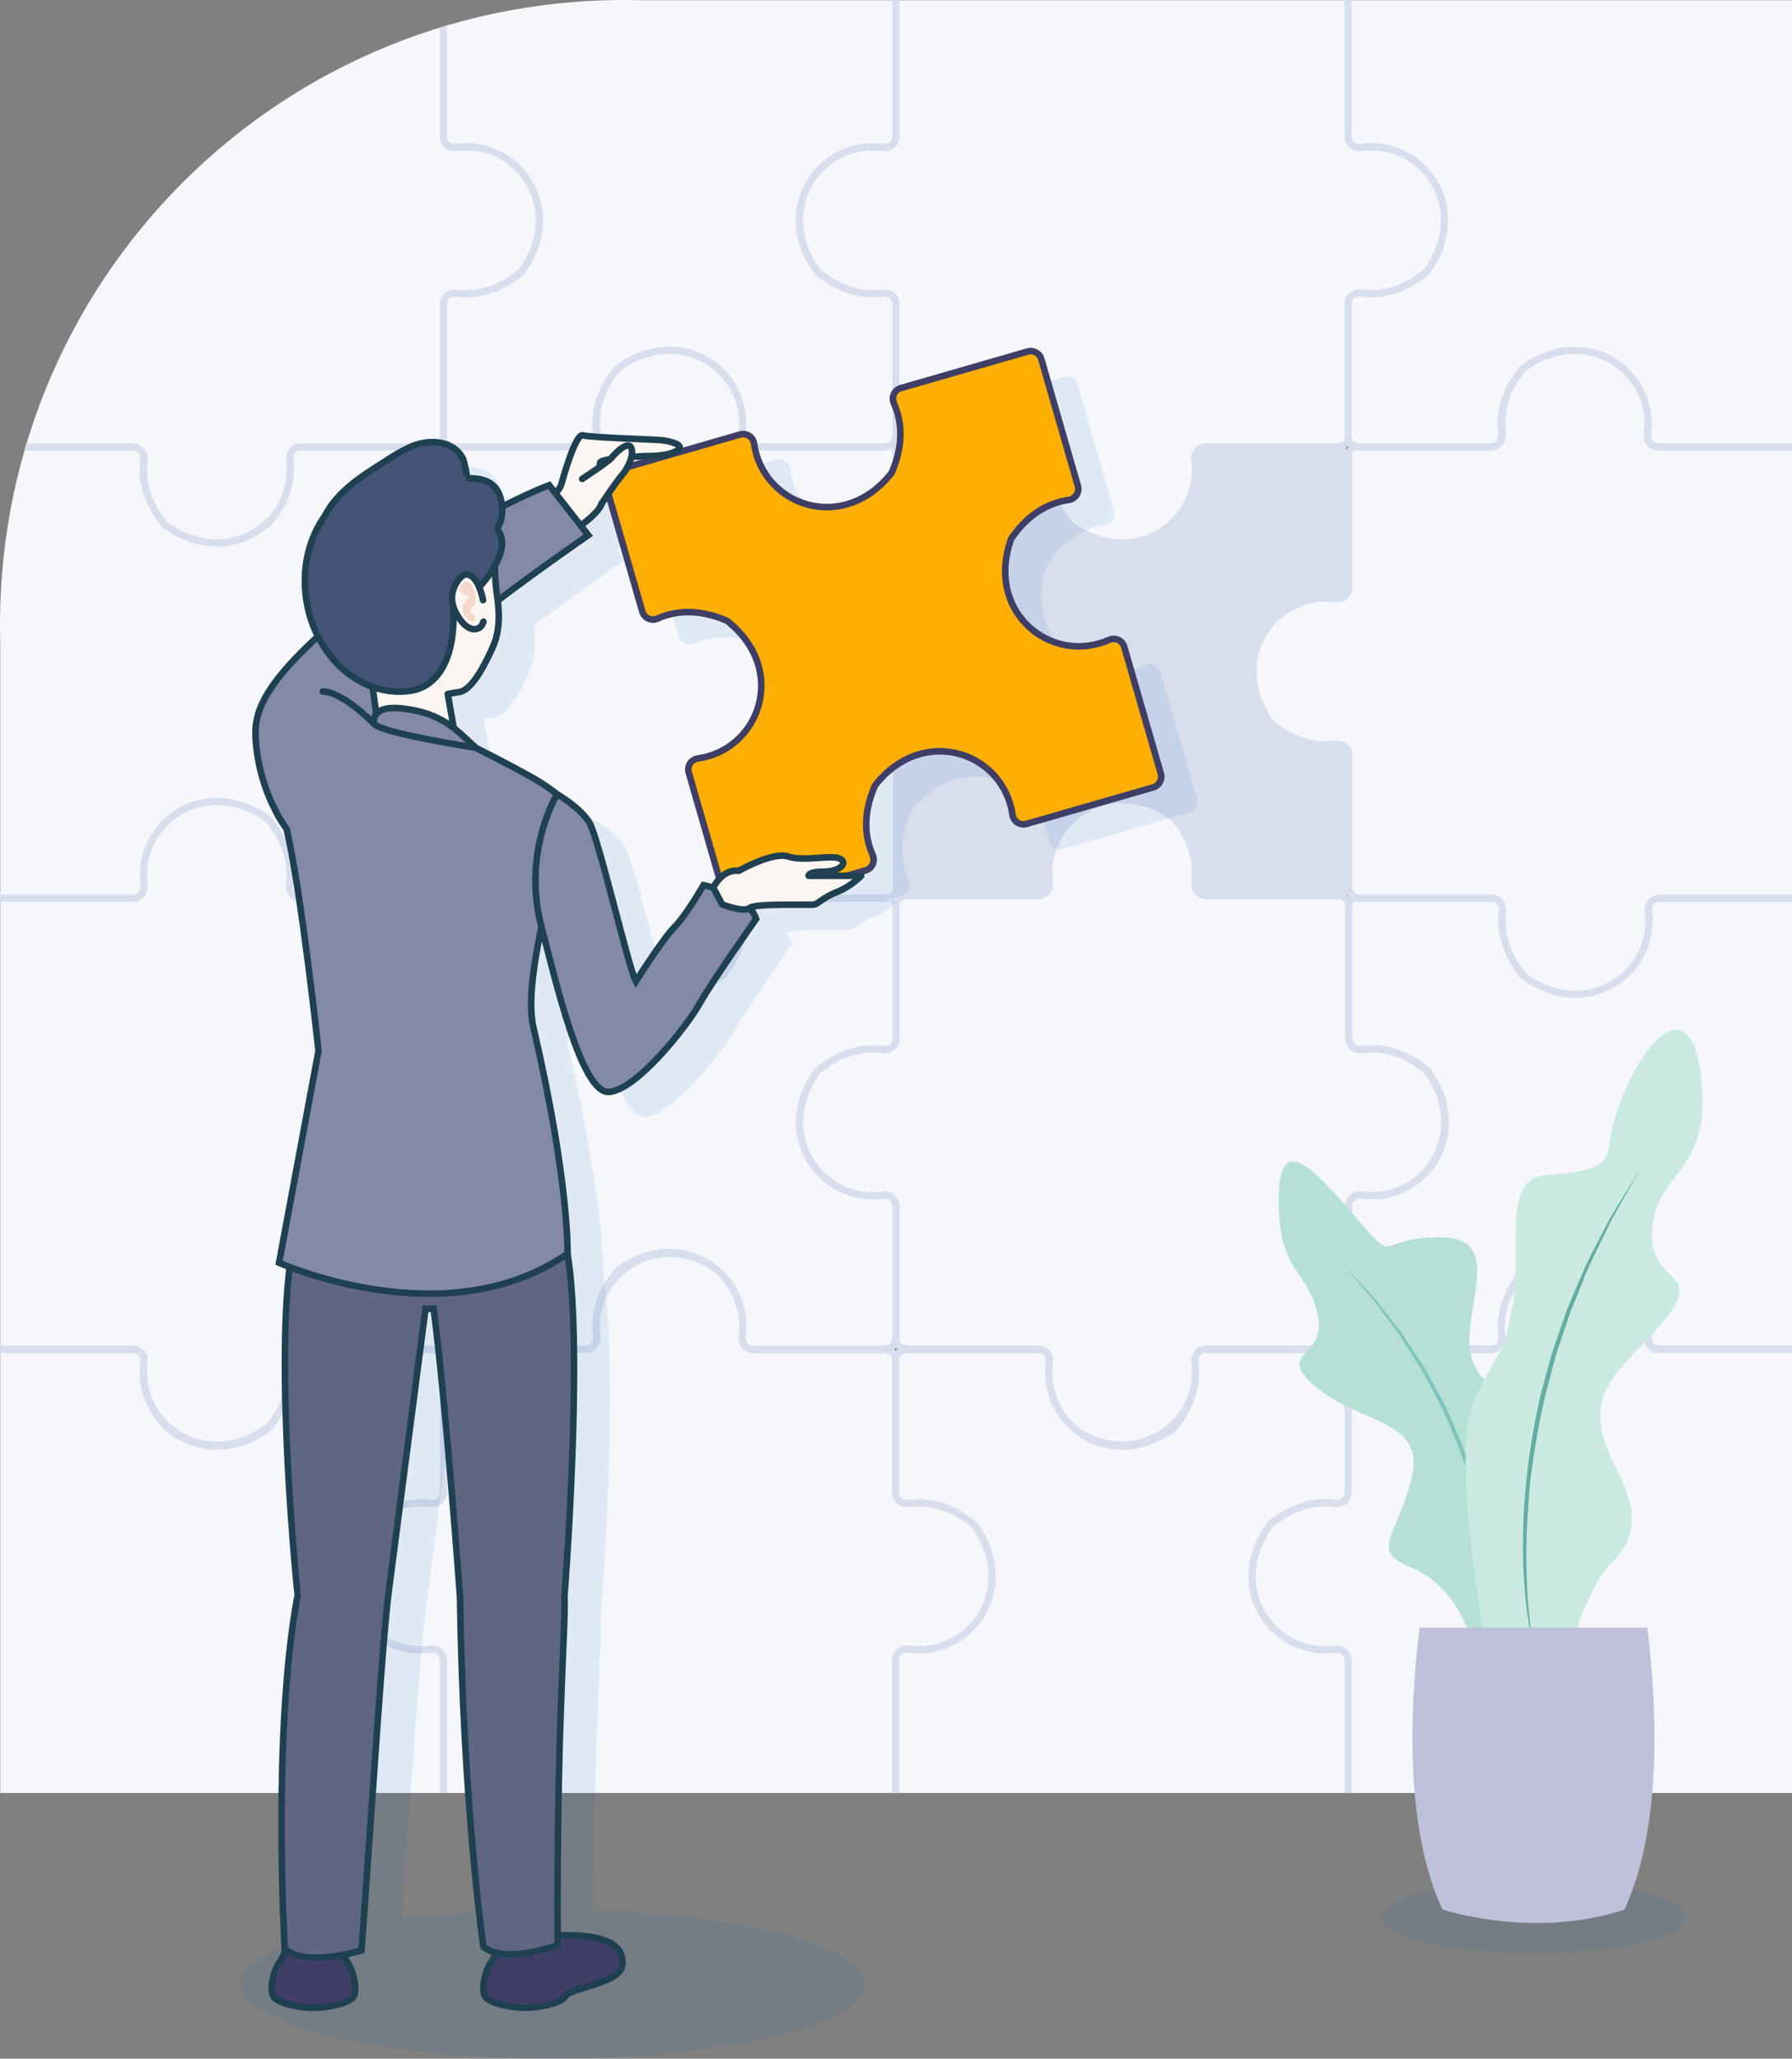 <svg xmlns="http://www.w3.org/2000/svg" xmlns:xlink="http://www.w3.org/1999/xlink" id="Livello_2" viewBox="0 0 356.05 408.82"><rect x="0" y="0" width="356.05" height="408.82" fill="#808080" stroke="none"/><defs><clipPath id="clippath"><path d="m356.05.05H127.69C56.09-1.95-1.95,56.09.05,127.69v228.37h356V.05Z" style="fill:none; stroke-width:0px;"></path></clipPath></defs><g id="Livello_1-2"><path d="m252.73,123.06c4.44-3.56,8.88-4.58,12.81-4.02,1.35.19,2.57-.81,2.57-2.17v-26.2c0-1.22-.99-2.2-2.2-2.2h-26.2c-1.36,0-2.36,1.22-2.17,2.57.56,3.93-.46,8.37-4.03,12.82-.14.18-.31.34-.5.47-11.83,8.25-24.53-.02-24.53-11.26,0-.69.05-1.37.14-2.04.19-1.35-.81-2.56-2.17-2.56h-26.2c-1.22,0-2.2.99-2.2,2.2v26.2c0,1.36,1.22,2.36,2.57,2.17,3.93-.56,8.37.46,12.81,4.02.18.14.34.31.47.5,8.27,11.83,0,24.54-11.25,24.54-.69,0-1.37-.05-2.04-.14-1.35-.19-2.56.81-2.56,2.17v26.2c0,1.22.99,2.2,2.2,2.2h26.2c1.36,0,2.36-1.22,2.17-2.56-.56-3.94.46-8.39,4.06-12.84.14-.18.31-.34.5-.46,11.82-8.22,24.5.05,24.5,11.28,0,.69-.05,1.37-.14,2.04-.19,1.35.81,2.56,2.17,2.56h26.2c1.22,0,2.2-.99,2.2-2.2v-26.2c0-1.36-1.21-2.36-2.56-2.17-.66.1-1.34.14-2.04.14-11.24,0-19.52-12.71-11.25-24.54.13-.19.29-.36.47-.5Z" style="fill:#d9deed; stroke-width:0px;"></path><g style="clip-path:url(#clippath);"><path d="m193.13,302.38c-4.31-3.33-8.66-4.34-12.54-3.83-1.34.18-2.55-.82-2.55-2.17v-26.18c0-1.22-.99-2.2-2.2-2.2h-26.18c-1.35,0-2.35-1.2-2.17-2.55.52-3.88-.5-8.25-3.85-12.56-.14-.18-.32-.35-.5-.48-11.89-8.48-24.72-.17-24.72,11.12,0,.65.04,1.29.13,1.92.18,1.34-.82,2.55-2.17,2.55h-26.18c-1.22,0-2.2.99-2.2,2.2v26.18c0,1.35-1.2,2.35-2.55,2.17-3.87-.52-8.23.5-12.54,3.83-.18.14-.35.32-.49.51-8.51,11.89-.2,24.75,11.11,24.75.65,0,1.29-.04,1.92-.13,1.34-.18,2.55.82,2.55,2.17v26.18c0,1.22.99,2.2,2.2,2.2h85.66c1.22,0,2.2-.99,2.2-2.2v-26.18c0-1.35,1.21-2.35,2.55-2.17.63.08,1.27.13,1.92.13,11.31,0,19.61-12.85,11.11-24.74-.13-.19-.3-.36-.49-.51Z" style="fill:#f5f7fb; stroke:#d9deed; stroke-linecap:round; stroke-linejoin:round; stroke-width:1.43px;"></path><path d="m53.73,282.99c3.33-4.31,4.34-8.66,3.83-12.54-.18-1.34.82-2.55,2.17-2.55h26.18c1.22,0,2.2-.99,2.2-2.2v-26.18c0-1.35,1.2-2.35,2.55-2.17,3.88.52,8.25-.5,12.56-3.85.18-.14.35-.32.48-.5,8.48-11.89.17-24.72-11.12-24.72-.65,0-1.29.04-1.92.13-1.34.18-2.55-.82-2.55-2.17v-26.18c0-1.22-.99-2.2-2.2-2.2h-26.18c-1.35,0-2.35-1.2-2.17-2.55.52-3.87-.5-8.23-3.83-12.54-.14-.18-.32-.35-.51-.49-11.89-8.51-24.75-.2-24.75,11.11,0,.65.04,1.29.13,1.92.18,1.34-.82,2.55-2.17,2.55H.25c-1.22,0-2.2.99-2.2,2.2v85.66c0,1.22.99,2.2,2.2,2.2h26.18c1.35,0,2.35,1.21,2.17,2.55-.08.63-.13,1.27-.13,1.92,0,11.31,12.85,19.61,24.74,11.11.19-.13.36-.3.51-.49Z" style="fill:#f5f7fb; stroke:#d9deed; stroke-linecap:round; stroke-linejoin:round; stroke-width:1.43px;"></path><path d="m283.08,212.23c-4.31-3.33-8.66-4.34-12.54-3.83-1.34.18-2.55-.82-2.55-2.17v-26.18c0-1.22-.99-2.2-2.2-2.2h-26.18c-1.35,0-2.35-1.2-2.17-2.55.52-3.88-.5-8.25-3.86-12.56-.14-.18-.32-.35-.5-.48-11.89-8.47-24.72-.17-24.72,11.12,0,.65.04,1.29.13,1.92.18,1.34-.82,2.55-2.17,2.55h-26.18c-1.22,0-2.2.99-2.2,2.2v26.18c0,1.35-1.2,2.35-2.55,2.17-3.88-.52-8.23.5-12.54,3.83-.18.14-.35.32-.49.51-8.51,11.89-.2,24.74,11.11,24.74.65,0,1.29-.04,1.92-.13,1.34-.18,2.55.82,2.55,2.17v26.18c0,1.22.99,2.2,2.2,2.2h26.18c1.35,0,2.35,1.2,2.17,2.55-.52,3.87.49,8.21,3.82,12.53.14.18.32.35.51.49,11.89,8.51,24.75.21,24.75-11.1,0-.65-.04-1.29-.13-1.92-.18-1.34.82-2.55,2.17-2.55h26.18c1.22,0,2.2-.99,2.2-2.2v-26.18c0-1.35,1.21-2.35,2.55-2.17.63.08,1.27.13,1.92.13,11.31,0,19.61-12.85,11.11-24.74-.13-.19-.3-.36-.49-.51Z" style="fill:#f5f7fb; stroke:#d9deed; stroke-linecap:round; stroke-linejoin:round; stroke-width:1.43px;"></path><path d="m162.66,212.43c4.44-3.56,8.88-4.58,12.81-4.02,1.35.19,2.57-.81,2.57-2.17v-26.2c0-1.22-.99-2.2-2.2-2.2h-26.2c-1.36,0-2.36,1.22-2.17,2.57.56,3.93-.46,8.37-4.03,12.82-.14.18-.31.34-.5.47-11.83,8.25-24.53-.02-24.53-11.26,0-.69.05-1.37.14-2.04.19-1.35-.81-2.56-2.17-2.56h-26.2c-1.22,0-2.2.99-2.2,2.2v26.2c0,1.36,1.22,2.36,2.57,2.17,3.93-.56,8.37.46,12.81,4.02.18.14.34.31.47.5,8.27,11.83,0,24.54-11.25,24.54-.69,0-1.37-.05-2.04-.14-1.35-.19-2.56.81-2.56,2.17v26.2c0,1.22.99,2.2,2.2,2.2h26.2c1.36,0,2.36-1.22,2.17-2.56-.56-3.94.46-8.39,4.06-12.84.14-.18.31-.34.5-.46,11.82-8.22,24.5.05,24.5,11.28,0,.69-.05,1.37-.14,2.04-.19,1.35.81,2.56,2.17,2.56h26.2c1.22,0,2.2-.99,2.2-2.2v-26.2c0-1.36-1.21-2.36-2.56-2.17-.66.1-1.34.14-2.04.14-11.24,0-19.52-12.71-11.25-24.54.13-.19.29-.36.47-.5Z" style="fill:#f5f7fb; stroke:#d9deed; stroke-linecap:round; stroke-linejoin:round; stroke-width:1.43px;"></path><path d="m252.61,302.59c4.44-3.56,8.88-4.58,12.81-4.02,1.35.19,2.57-.81,2.57-2.17v-26.2c0-1.22-.99-2.2-2.2-2.2h-26.2c-1.36,0-2.36,1.22-2.17,2.57.56,3.93-.46,8.37-4.03,12.82-.14.18-.31.34-.5.47-11.83,8.25-24.53-.02-24.53-11.26,0-.69.05-1.37.14-2.04.19-1.35-.81-2.56-2.17-2.56h-26.2c-1.22,0-2.2.99-2.2,2.2v26.2c0,1.36,1.22,2.36,2.57,2.17,3.93-.56,8.37.46,12.81,4.02.18.14.34.31.47.5,8.27,11.84,0,24.54-11.25,24.54-.69,0-1.37-.05-2.04-.14-1.35-.19-2.56.81-2.56,2.17v26.2c0,1.22.99,2.2,2.2,2.2h85.66c1.22,0,2.2-.99,2.2-2.2v-26.2c0-1.36-1.21-2.36-2.56-2.17-.66.1-1.34.14-2.04.14-11.24,0-19.52-12.71-11.25-24.54.13-.19.29-.36.47-.5Z" style="fill:#f5f7fb; stroke:#d9deed; stroke-linecap:round; stroke-linejoin:round; stroke-width:1.43px;"></path><path d="m302.58,193.22c-3.56-4.44-4.58-8.88-4.02-12.81.19-1.35-.81-2.57-2.17-2.57h-26.2c-1.22,0-2.2.99-2.2,2.2v26.2c0,1.36,1.22,2.36,2.57,2.17,3.93-.56,8.37.46,12.82,4.03.18.14.34.31.47.5,8.25,11.83-.02,24.53-11.26,24.53-.69,0-1.37-.05-2.04-.14-1.35-.19-2.56.81-2.56,2.17v26.2c0,1.22.99,2.2,2.2,2.2h26.2c1.36,0,2.36-1.22,2.17-2.57-.56-3.93.46-8.37,4.02-12.81.14-.18.31-.34.5-.47,11.84-8.27,24.54,0,24.54,11.25,0,.69-.05,1.37-.14,2.04-.19,1.35.81,2.56,2.17,2.56h26.2c1.22,0,2.2-.99,2.2-2.2v-85.66c0-1.22-.99-2.2-2.2-2.2h-26.2c-1.36,0-2.36,1.21-2.17,2.56.1.66.14,1.34.14,2.04,0,11.24-12.71,19.52-24.54,11.25-.19-.13-.36-.29-.5-.47Z" style="fill:#f5f7fb; stroke:#d9deed; stroke-linecap:round; stroke-linejoin:round; stroke-width:1.43px;"></path><path d="m302.37,193.45c-3.33-4.31-4.34-8.66-3.83-12.54.18-1.34-.82-2.55-2.17-2.55h-26.18c-1.22,0-2.2-.99-2.2-2.2v-26.18c0-1.35-1.2-2.35-2.55-2.17-3.88.52-8.25-.5-12.56-3.85-.18-.14-.35-.32-.48-.5-8.48-11.89-.17-24.72,11.12-24.72.65,0,1.29.04,1.92.13,1.34.18,2.55-.82,2.55-2.17v-26.18c0-1.22.99-2.2,2.2-2.2h26.18c1.35,0,2.35-1.2,2.17-2.55-.52-3.87.5-8.23,3.83-12.54.14-.18.32-.35.51-.49,11.89-8.51,24.75-.2,24.75,11.11,0,.65-.04,1.29-.13,1.92-.18,1.34.82,2.55,2.17,2.55h26.18c1.22,0,2.2.99,2.2,2.2v85.66c0,1.22-.99,2.2-2.2,2.2h-26.18c-1.35,0-2.35,1.21-2.17,2.55.08.63.13,1.27.13,1.92,0,11.31-12.85,19.61-24.74,11.11-.19-.13-.36-.3-.51-.49Z" style="fill:#f5f7fb; stroke:#d9deed; stroke-linecap:round; stroke-linejoin:round; stroke-width:1.43px;"></path><path d="m73.02,122.69c4.31-3.33,8.66-4.34,12.54-3.83,1.34.18,2.55-.82,2.55-2.17v-26.18c0-1.22.99-2.2,2.2-2.2h26.18c1.35,0,2.35-1.2,2.17-2.55-.52-3.88.5-8.25,3.86-12.56.14-.18.32-.35.5-.48,11.89-8.47,24.72-.17,24.72,11.12,0,.65-.04,1.29-.13,1.92-.18,1.34.82,2.55,2.17,2.55h26.18c1.22,0,2.2.99,2.2,2.2v26.18c0,1.35,1.2,2.35,2.55,2.17,3.88-.52,8.23.5,12.54,3.83.18.14.35.32.49.51,8.51,11.89.2,24.74-11.11,24.74-.65,0-1.29-.04-1.92-.13-1.34-.18-2.55.82-2.55,2.17v26.18c0,1.22-.99,2.2-2.2,2.2h-26.18c-1.35,0-2.35,1.2-2.17,2.55.52,3.87-.49,8.21-3.82,12.53-.14.18-.32.35-.51.49-11.89,8.51-24.75.21-24.75-11.1,0-.65.04-1.29.13-1.92.18-1.34-.82-2.55-2.17-2.55h-26.18c-1.22,0-2.2-.99-2.2-2.2v-26.18c0-1.35-1.21-2.35-2.55-2.17-.63.08-1.27.13-1.92.13-11.31,0-19.61-12.85-11.11-24.74.13-.19.3-.36.49-.51Z" style="fill:#f5f7fb; stroke:#d9deed; stroke-linecap:round; stroke-linejoin:round; stroke-width:1.43px;"></path><path d="m53.52,103.68c3.56-4.44,4.58-8.88,4.02-12.81-.19-1.35.81-2.57,2.17-2.57h26.2c1.22,0,2.2.99,2.2,2.2v26.2c0,1.36-1.22,2.36-2.57,2.17-3.93-.56-8.37.46-12.82,4.03-.18.14-.34.31-.47.5-8.25,11.83.02,24.53,11.26,24.53.69,0,1.37-.05,2.04-.14,1.35-.19,2.56.81,2.56,2.17v26.2c0,1.22-.99,2.2-2.2,2.2h-26.2c-1.36,0-2.36-1.22-2.17-2.57.56-3.93-.46-8.37-4.02-12.81-.14-.18-.31-.34-.5-.47-11.84-8.27-24.54,0-24.54,11.25,0,.69.05,1.37.14,2.04.19,1.35-.81,2.56-2.17,2.56H.25c-1.22,0-2.2-.99-2.2-2.2v-85.66c0-1.22.99-2.2,2.2-2.2h26.2c1.36,0,2.36,1.21,2.17,2.56-.1.66-.14,1.34-.14,2.04,0,11.24,12.71,19.52,24.54,11.25.19-.13.36-.29.5-.47Z" style="fill:#f5f7fb; stroke:#d9deed; stroke-linecap:round; stroke-linejoin:round; stroke-width:1.43px;"></path><path d="m72.73,302.59c4.44-3.56,8.88-4.58,12.81-4.02,1.35.19,2.57-.81,2.57-2.17v-26.2c0-1.22-.99-2.2-2.2-2.2h-26.2c-1.36,0-2.36,1.22-2.17,2.57.56,3.93-.46,8.37-4.03,12.82-.14.18-.31.34-.5.47-11.83,8.25-24.53-.02-24.53-11.26,0-.69.05-1.37.14-2.04.19-1.35-.81-2.56-2.17-2.56H.25c-1.22,0-2.2.99-2.2,2.2v85.66c0,1.22.99,2.2,2.2,2.2h85.66c1.22,0,2.2-.99,2.2-2.2v-26.2c0-1.36-1.21-2.36-2.56-2.17-.66.1-1.34.14-2.04.14-11.24,0-19.52-12.7-11.25-24.54.13-.19.29-.36.47-.5Z" style="fill:#f5f7fb; stroke:#d9deed; stroke-linecap:round; stroke-linejoin:round; stroke-width:1.43px;"></path><path d="m327.34,265.46c.52-3.89-.5-8.26-3.88-12.58-.14-.18-.32-.35-.5-.48-11.88-8.45-24.69-.15-24.69,11.14,0,.65.04,1.29.13,1.92.18,1.34-.82,2.55-2.17,2.55h-26.18c-1.22,0-2.2.99-2.2,2.2v26.18c0,1.35-1.2,2.35-2.55,2.17-3.89-.52-8.27.5-12.59,3.89-.18.14-.35.32-.48.5-8.43,11.88-.14,24.68,11.15,24.68.65,0,1.29-.04,1.92-.13,1.34-.18,2.55.82,2.55,2.17v26.18c0,1.22.99,2.2,2.2,2.2h85.66c1.22,0,2.2-.99,2.2-2.2v-85.66c0-1.22-.99-2.2-2.2-2.2h-26.18c-1.35,0-2.35-1.2-2.17-2.55Z" style="fill:#f5f7fb; stroke:#d9deed; stroke-linecap:round; stroke-linejoin:round; stroke-width:1.43px;"></path><path d="m162.82,54.38c4.31,3.33,8.66,4.34,12.54,3.83,1.34-.18,2.55.82,2.55,2.17v26.18c0,1.22.99,2.2,2.2,2.2h26.18c1.35,0,2.35,1.2,2.17,2.55-.52,3.88.5,8.25,3.85,12.56.14.18.32.35.5.48,11.89,8.48,24.72.17,24.72-11.12,0-.65-.04-1.29-.13-1.92-.18-1.34.82-2.55,2.17-2.55h26.18c1.22,0,2.2-.99,2.2-2.2v-26.18c0-1.35,1.2-2.35,2.55-2.17,3.87.52,8.23-.5,12.54-3.83.18-.14.35-.32.49-.51,8.51-11.89.2-24.75-11.11-24.75-.65,0-1.29.04-1.92.13-1.34.18-2.55-.82-2.55-2.17V.9c0-1.22-.99-2.2-2.2-2.2h-85.66c-1.22,0-2.2.99-2.2,2.2v26.18c0,1.35-1.21,2.35-2.55,2.17-.63-.08-1.27-.13-1.92-.13-11.31,0-19.61,12.85-11.11,24.74.13.19.3.36.49.51Z" style="fill:#f5f7fb; stroke:#d9deed; stroke-linecap:round; stroke-linejoin:round; stroke-width:1.43px;"></path><path d="m103.33,54.17c-4.44,3.56-8.88,4.58-12.81,4.02-1.35-.19-2.57.81-2.57,2.17v26.2c0,1.22.99,2.2,2.2,2.2h26.2c1.36,0,2.36-1.22,2.17-2.57-.56-3.93.46-8.37,4.03-12.82.14-.18.31-.34.5-.47,11.83-8.25,24.53.02,24.53,11.26,0,.69-.05,1.37-.14,2.04-.19,1.35.81,2.56,2.17,2.56h26.2c1.22,0,2.2-.99,2.2-2.2v-26.2c0-1.36-1.22-2.36-2.57-2.17-3.93.56-8.37-.46-12.81-4.02-.18-.14-.34-.31-.47-.5-8.27-11.84,0-24.54,11.25-24.54.69,0,1.37.05,2.04.14,1.35.19,2.56-.81,2.56-2.17V.9c0-1.22-.99-2.2-2.2-2.2h-85.66c-1.22,0-2.2.99-2.2,2.2v26.2c0,1.36,1.21,2.36,2.56,2.17.66-.1,1.34-.14,2.04-.14,11.24,0,19.52,12.71,11.25,24.54-.13.19-.29.36-.47.5Z" style="fill:#f5f7fb; stroke:#d9deed; stroke-linecap:round; stroke-linejoin:round; stroke-width:1.43px;"></path><path d="m283.21,54.17c-4.44,3.56-8.88,4.58-12.81,4.02-1.35-.19-2.57.81-2.57,2.17v26.2c0,1.22.99,2.2,2.2,2.2h26.2c1.36,0,2.36-1.22,2.17-2.57-.56-3.93.46-8.37,4.03-12.82.14-.18.31-.34.5-.47,11.83-8.25,24.53.02,24.53,11.26,0,.69-.05,1.37-.14,2.04-.19,1.35.81,2.56,2.17,2.56h26.2c1.22,0,2.2-.99,2.2-2.2V.9c0-1.22-.99-2.2-2.2-2.2h-85.66c-1.22,0-2.2.99-2.2,2.2v26.2c0,1.36,1.21,2.36,2.56,2.17.66-.1,1.34-.14,2.04-.14,11.24,0,19.52,12.7,11.25,24.54-.13.19-.29.36-.47.5Z" style="fill:#f5f7fb; stroke:#d9deed; stroke-linecap:round; stroke-linejoin:round; stroke-width:1.43px;"></path><path d="m28.61,91.31c-.52,3.89.5,8.26,3.88,12.58.14.18.32.35.5.48,11.88,8.45,24.69.15,24.69-11.14,0-.65-.04-1.29-.13-1.92-.18-1.34.82-2.55,2.17-2.55h26.18c1.22,0,2.2-.99,2.2-2.2v-26.18c0-1.35,1.2-2.35,2.55-2.17,3.89.52,8.27-.5,12.59-3.89.18-.14.35-.32.48-.5,8.43-11.88.14-24.68-11.15-24.68-.65,0-1.29.04-1.92.13-1.34.18-2.55-.82-2.55-2.17V.9c0-1.22-.99-2.2-2.2-2.2H.25C-.96-1.3-1.95-.31-1.95.9v85.66c0,1.22.99,2.2,2.2,2.2h26.18c1.35,0,2.35,1.2,2.17,2.55Z" style="fill:#f5f7fb; stroke:#d9deed; stroke-linecap:round; stroke-linejoin:round; stroke-width:1.43px;"></path></g><path d="m237.81,158.62l-7.26-25.18c-.38-1.31-1.82-1.93-3.06-1.37-.61.28-1.25.51-1.92.7-10.8,3.12-22.28-6.8-17.61-20.47.07-.21.18-.42.31-.61,3.28-4.65,7.26-6.86,11.2-7.41,1.35-.19,2.24-1.49,1.86-2.79l-7.26-25.18c-.34-1.17-1.56-1.84-2.73-1.51l-25.18,7.26c-1.31.38-1.93,1.82-1.37,3.07,1.63,3.62,1.88,8.17-.32,13.44-.09.21-.21.41-.35.59-9.08,11.21-23.57,6.77-26.69-4.02-.19-.66-.33-1.33-.42-2-.19-1.35-1.49-2.24-2.79-1.86l-12.14,3.5c-.53-.61-2.5-1-3.42-1.1-1.34-.15-14.18-1.79-15.68-2.24-1.49-.45-4.03,8.81-4.33,9.85-.1.37-.54,1.01-1.07,1.69l-1.3-1.66s-3.58,1.3-9.4,4.28c-.07-.91-.26-1.8-.59-2.58-1.15-2.69-3.89-3.18-6.52-3.01.46-.03-.5-3.64-.61-3.88-1.25-2.58-4.07-3.53-6.78-3.33-1.44.1-2.88.5-4.17,1.15-1.23.62-2.53,1.32-4.02,2.3,0,0-.24.17-.7.46-4.76,3.01-9.29,5.88-11.82,10.75-3.11,4.36-4.6,10.28-3.68,16.51.4,2.67,1.21,5.15,2.34,7.37-11.68,10.75-12.65,15.84-12.37,20.4.66,10.8,6.13,17.82,6.13,17.82,2.92,12.18,6.35,44.11,6.35,44.11l-7.83,42.06s.76.34,2.12.86c-2.84,22.62,1.58,65.2,1.57,65.24-3.76,20.09-3.36,48.78-2.9,62.4-9.67,2.61-15.55,6.03-15.55,9.79,0,8.16,27.76,14.78,62,14.78s62-6.62,62-14.78c0-7.51-23.48-13.7-53.89-14.65.1-35.44,1.64-51.81,1.35-57.37.01-.21,3.84-48.46.61-68.06h0s.38-14.29-6.81-45.05c-1.05-4.5,0-12.17,1.64-19.81,2.65,9.99,7.85,33.04,13.37,32.75,5.52-.3,15.54-13.12,17.92-17.32,2.88-5.09,11.35-17.02,11.35-17.02-.26-.81-.72-1.53-1.29-2.17,0,0,0,0,.01,0,1.11-.98,12.17-.51,12.92-.7s1.79-1.45,4.48-2.49,4.78-3.2,4.78-3.2h-2.93l3.81-1.1c1.31-.38,1.93-1.82,1.37-3.06-1.63-3.63-1.88-8.19.34-13.47.09-.21.21-.41.35-.58,9.08-11.18,23.56-6.75,26.67,4.05.19.66.33,1.33.42,2,.19,1.35,1.49,2.24,2.79,1.86l25.18-7.26c1.17-.34,1.84-1.56,1.51-2.73Zm-105.3-62.44c1.44,0,2.57.05,2.57.05,0,0,.6.09,1.44.16l-4.68,1.35c.27-.5.5-1.03.66-1.56Zm-6.08.64c.12-.25.84-.4,1.81-.5-.43.36-1.12.86-1.85,1.38-.04-.41-.04-.72.04-.88Zm-41.94,223.76s4.8-37.08,7.25-55.7l.8.03.8-.03c2.45,18.62,5.25,57.28,5.25,57.28.36,25.1,1.98,45.22,3.21,57.22-7.89.24-15.31.84-21.97,1.72,2.1-29.47,3.53-51.94,4.67-60.52Zm63.39-165.4c-.66.19-1.33.33-2,.42-1.35.19-2.24,1.49-1.86,2.79l6.09,21.13c-.8.86-1.22,1.74-1.22,1.74h0c-1.15-.34-1.94-.49-1.94-.49,0,0-3.43,5.97-5.8,8.36-2.36,2.39-7.64,10.75-7.64,10.75-1.34-2.24-7.43-28.51-9.22-31.51-1.79-2.99-6.43-5.66-6.43-5.66-1.02-.81-2.22-1.69-3.54-2.49-2.21-1.35-7.57-4.21-12.62-6.73-1.52-1.4-2.85-2.74-4.36-3.91l-1.19-6.79c.66-.1,1.4-.26,2.33-.4,2.81-.42,5.69-6.9,6.52-8.69,1.48-3.22,1.44-6.47,1.07-9.46,9.15-6.9,18-12.99,18-12.99l-1.49-1.91c1.47-1.08,3.11-2.46,3.85-3.72.1-.18.19-.37.26-.57,0,0,.6-.91,1.37-2.03l6.75,23.41c.38,1.31,1.82,1.93,3.07,1.37,3.62-1.63,8.17-1.88,13.43.31.21.09.41.21.59.35,11.22,9.08,6.79,23.58-4.01,26.7Z" style="fill:#0059b2; opacity:.09; stroke-width:0px;"></path><ellipse cx="304.68" cy="380.7" rx="30.34" ry="7.23" style="fill:#0059b2; opacity:.09; stroke-width:0px;"></ellipse><path d="m201.1,106.7c3.28-4.65,7.26-6.86,11.2-7.41,1.35-.19,2.24-1.49,1.86-2.79l-7.26-25.18c-.34-1.17-1.56-1.84-2.73-1.51l-25.18,7.26c-1.31.38-1.93,1.82-1.37,3.07,1.63,3.62,1.88,8.17-.32,13.44-.09.21-.21.41-.35.59-9.08,11.21-23.57,6.78-26.69-4.02-.19-.66-.33-1.33-.42-2-.19-1.35-1.49-2.24-2.79-1.86l-25.18,7.26c-1.17.34-1.84,1.56-1.51,2.73l7.26,25.18c.38,1.31,1.82,1.93,3.07,1.37,3.62-1.63,8.17-1.88,13.43.31.21.09.41.21.59.35,11.22,9.08,6.79,23.58-4.01,26.7-.66.19-1.33.33-2,.42-1.35.19-2.24,1.49-1.86,2.79l7.26,25.18c.34,1.17,1.56,1.84,2.73,1.51l25.18-7.26c1.31-.38,1.93-1.82,1.37-3.07-1.63-3.63-1.88-8.19.34-13.47.09-.21.21-.41.35-.58,9.08-11.18,23.56-6.75,26.67,4.05.19.66.33,1.33.42,2,.19,1.35,1.49,2.24,2.79,1.86l25.18-7.26c1.17-.34,1.84-1.56,1.51-2.73l-7.26-25.18c-.38-1.31-1.82-1.93-3.06-1.37-.61.28-1.25.51-1.92.7-10.8,3.12-22.28-6.8-17.61-20.47.07-.21.18-.43.31-.61Z" style="fill:#ffaf01; stroke:#3e3e66; stroke-miterlimit:10; stroke-width:1.3px;"></path><path d="m108.2,100.64s2.99-3.29,3.29-4.34,2.84-10.3,4.33-9.85c1.49.45,14.33.82,15.68.97,1.34.15,4.93.9,2.99,2.09s-6.18,1.06-6.18,1.06c0,0-8.6.36-9.05,1.25s1.49,6.28,0,8.81c-1.49,2.53-6.67,5.6-6.67,5.6l-7.06-.98,2.68-4.62Z" style="fill:#fcf6f2; stroke:#1f4051; stroke-linecap:round; stroke-linejoin:round; stroke-width:1.3px;"></path><path d="m115.67,95.11s5.23-3.43,5.82-4.18,3.14-3.43,3.88-2.09-.6,4.18-1.79,5.52-4.07,5.71-4.07,5.71" style="fill:#fcf6f2; stroke:#1f4051; stroke-linecap:round; stroke-linejoin:round; stroke-width:1.3px;"></path><path d="m108.78,384.46c-.59-1.64-.99-2.96-.99-2.96-1.12-3.34-4.94-2.16-4.94-2.16-.02,0-.03.03-.04.08-.79.29-1.52.9-1.92,2.07,0,0-1.9,6.25-3.5,8.48-.91,1.26-1.82,4.93-1.07,6.43.73,1.47,5.88,2.41,8.02,2.3,2.15.11,7.29-.84,8.02-2.3.05-.09.08-.19.12-.29h0c3.65-1.91,10.78-2.56,11.17-5.9.51-4.38-4.42-6.51-14.87-5.75Z" style="fill:#3e3e66; stroke:#1f4051; stroke-miterlimit:10; stroke-width:1.3px;"></path><path d="m69.23,389.98c-1.61-2.23-3.5-8.48-3.5-8.48-.4-1.17-1.13-1.78-1.92-2.07-.01-.05-.03-.08-.04-.08,0,0-3.81-1.18-4.94,2.16,0,0-1.9,6.25-3.5,8.48-.91,1.26-1.82,4.93-1.07,6.43.73,1.47,5.88,2.41,8.02,2.3,2.15.11,7.29-.84,8.02-2.3.75-1.5-.16-5.17-1.07-6.43Z" style="fill:#3e3e66; stroke:#1f4051; stroke-miterlimit:10; stroke-width:1.3px;"></path><path d="m112.76,248.95h0s-.7-6.2-2.99-11.31l-24.42-.71-24.42.71c-2.28,5.1-2.99,11.29-2.99,11.31,0,0,0,0,0,0-3.59,21.74,1.2,67.86,1.19,67.89-5.1,27.19-2.56,70.15-2.56,70.15,4.24,3.77,15.25.34,15.25.34,2.56-34.93,4.19-62.1,5.48-71.75,0,0,4.8-37.08,7.25-55.7l.8.03.8-.03c2.45,18.62,5.25,57.28,5.25,57.28,0,0,0-.17,0,0,.6,41.5,4.64,69.44,4.64,69.44,4.4,3.58,14.77-.36,14.77-.36-.26-43.75,1.65-63.08,1.34-69.23.01-.21,3.84-48.46.61-68.06Z" style="fill:#5e6682; stroke:#1f4051; stroke-miterlimit:10; stroke-width:1.3px;"></path><path d="m75.09,144s4.11-.76,8.75-.2c2.45.29,18.95,8.78,23.3,11.43,4,2.44,6.92,5.52,6.92,5.52,0,0-10.77,31.76-8.1,43.16,7.18,30.76,6.81,45.05,6.81,45.05-24.15,16.76-57.32,1.8-57.32,1.8l7.83-42.06s-3.43-31.93-6.35-44.11c0,0-5.47-7.03-6.13-17.82-.34-5.63,1.21-12.06,22.49-28.97,19.57-15.55,35.83-21.44,35.83-21.44l7.76,9.92s-36.32,24.98-37.82,31.06-3.58,7.09-3.58,7.09" style="fill:#828aa8; stroke:#1f4051; stroke-miterlimit:10; stroke-width:1.3px;"></path><path d="m93.99,99.58l-8.11-1.87-13.22,9.47s-1.02,8.04.26,18.09c.25,2,.76,3.56,1.17,4.88.27.86,1.11,1.7,2.23,2.5l-2.78.41,1.55,10.94s4.32-1.16,8.75-.2c5.94,2.26,6.69,2.96,6.69,2.96l-1.56-8.95c.66-.1,1.4-.26,2.33-.4,2.81-.42,5.69-6.9,6.52-8.69,1.68-3.66,1.4-7.35.91-10.66s-.48-7.57-.48-7.57l-4.26-10.9Z" style="fill:#fcf6f2; stroke:#1f4051; stroke-linecap:round; stroke-linejoin:round; stroke-width:1.3px;"></path><path d="m99.14,98.04c-1.15-2.69-3.89-3.18-6.52-3.01.46-.03-.5-3.64-.61-3.88-1.25-2.58-4.07-3.53-6.78-3.33-1.44.1-2.88.5-4.17,1.15-1.23.62-2.53,1.32-4.02,2.3,0,0-.24.17-.7.46-4.76,3.01-9.29,5.88-11.82,10.75-3.11,4.36-4.6,10.29-3.68,16.51,1.7,11.49,10.98,19.63,20.72,18.19,5.53-.82,8.94-6.62,8.5-16.22-.15-3.36,3.91-2.88,5.49-4.72.01-.01,6.22-6.72,3.52-10.76-.41-.61.36-1.67.5-2.27.37-1.63.24-3.62-.41-5.16Z" style="fill:#445477; stroke:#1f4051; stroke-miterlimit:10; stroke-width:1.3px;"></path><path d="m95.98,119.19s-.88-5.11-3.38-5.12c-1.39.2-2.96,2.87-2.8,5.07.16,2.2,2.48,6.12,4.69,5.79.95-.14,1.38-.79,1.56-1.48" style="fill:#fcf6f2; stroke:#1f4051; stroke-linecap:round; stroke-linejoin:round; stroke-width:1.3px;"></path><path d="m91.21,117.28s.66-2.34,1.81-1.73c1.15.61,1.92,3.56,1.27,4.42-.61.8-1.33,1.41-.31,2.1s.28,1.59-.63,1.19c-.91-.4-2.59-2.58-.07-4.63" style="fill:#f4d8c9; stroke-width:0px;"></path><path d="m74.35,143.78s-1.15-3.91,5.81-3.07c7.71.94,10.43,4.15,14.37,7.79,0,0-18.38-2.84-20.18-4.72Z" style="fill:#828aa8; stroke:#1f4051; stroke-miterlimit:10; stroke-width:1.3px;"></path><path d="m110.69,157.72s4.64,2.67,6.43,5.66c1.79,2.99,7.88,29.27,9.22,31.51,0,0,5.27-8.36,7.64-10.75s5.8-8.36,5.8-8.36c0,0,8.81,1.64,10.45,6.72,0,0-8.47,11.93-11.35,17.02-2.37,4.2-12.39,17.02-17.92,17.32s-10.74-22.84-13.38-32.8c-3.94-14.82,3.11-26.32,3.11-26.32Z" style="fill:#828aa8; stroke:#1f4051; stroke-miterlimit:10; stroke-width:1.3px;"></path><path d="m141.72,176.27s1.79-3.78,5.07-3.33c0,0,6.72-3.88,9.85-2.84,3.14,1.05,8.66-.45,10.3.45,1.64.9-.23,2.55-3.32,2.55-3.1,0-2.95.82-2.95.82h10.45s-2.09,2.16-4.78,3.2-3.73,2.3-4.48,2.49c-.75.19-11.8-.28-12.92.7-1.11.98-5.44-.7-5.44-.7l-1.79-3.35Z" style="fill:#fcf6f2; stroke:#1f4051; stroke-linecap:round; stroke-linejoin:round; stroke-width:1.3px;"></path><path d="m74.13,143.57s-6.01-6.21-10-6.24" style="fill:none; stroke:#1f4051; stroke-linecap:round; stroke-linejoin:round; stroke-width:1.3px;"></path><path d="m300.99,323.24s11.07-33.47,3.69-43.18c-7.38-9.71-8.96-1.81-12.12-9.98-3.16-8.17,7.34-24.19-6.08-24.35-13.42-.16-8.68,5.68-16.06-2.78-7.38-8.45-15.93-19.36-16.34-6.07-.52,16.73,6.56,15.12,7.91,25.33.98,7.48-8.96,6.48,0,13.63,8.96,7.15,21.52,6.2,18.4,18.01s-8.18,13.97,0,17.45c14.8,6.3,13.51,26.92,13.51,26.92l7.09-14.98Z" style="fill:#b6e0d5; stroke-width:0px;"></path><path d="m295.72,325.1c1.46-16.2-2.89-32.49-9.95-46.98-1.2-2.17-2.47-4.59-3.7-6.72-.9-1.4-3.27-5.11-4.13-6.47-1.77-2.31-4.3-5.96-6.2-8.16-1.11-1.31-3.87-4.52-5-5.85,1.21,1.3,4.07,4.42,5.23,5.66,2,2.12,4.6,5.75,6.43,8.03.89,1.33,3.35,5.05,4.27,6.44,1.25,2.14,2.55,4.57,3.77,6.75,7.21,14.51,11.44,31.09,9.3,47.31h0Z" style="fill:#7ec4ba; stroke-width:0px;"></path><path d="m299.54,349.13s-13.14-58.23-6.47-71.53c6.66-13.3,5.13-7.05,7.38-17.83s-2.5-25.75,6.76-26.42c14.84-1.08,11.29-3.37,13.53-10.92,4.21-14.2,14.63-26.66,17.08-9.85,3.08,21.18-9.67,19.69-9.61,32.84.04,9.63,10.84,7.07,2.05,17.31-8.79,10.24-16.46,13.64-9.76,27.6,2.84,5.92,6.99,13-.45,20.19-7.44,7.19-14.43,40.26-14.43,40.26l-6.08-1.67Z" style="fill:#caeae1; stroke-width:0px;"></path><path d="m305.25,330.05c-4.03-16.68-3.15-34.36.41-51.05.31-1.77,1.13-4.48,1.59-6.24.84-3.58,2.74-8.73,3.93-12.25,1.13-2.89,2.55-6.01,3.76-8.89,1.26-2.73,3.75-7.32,5.13-10.02,1.56-2.54,4.35-6.99,5.93-9.55-1.51,2.64-4.11,7.16-5.58,9.74-1.86,3.94-4.58,9-6.08,13.06-.79,1.98-1.63,3.94-2.4,5.93-.69,2.17-2.43,7-3.01,9.11-.41,1.54-1.23,4.64-1.63,6.19-.22.76-.59,2.33-.73,3.11-1.01,4.45-1.86,9.7-2.44,14.18-1.22,12.18-1.38,24.63,1.12,36.66h0Z" style="fill:#63ada1; stroke-width:0px;"></path><path d="m327.31,323.24h-45.27c-2.1,17.38-2.75,40.06,4.54,55.95,0,0,18.31,6.07,36.2,0,7.28-15.89,6.64-38.57,4.54-55.95Z" style="fill:#bfc1da; stroke-width:0px;"></path></g></svg>